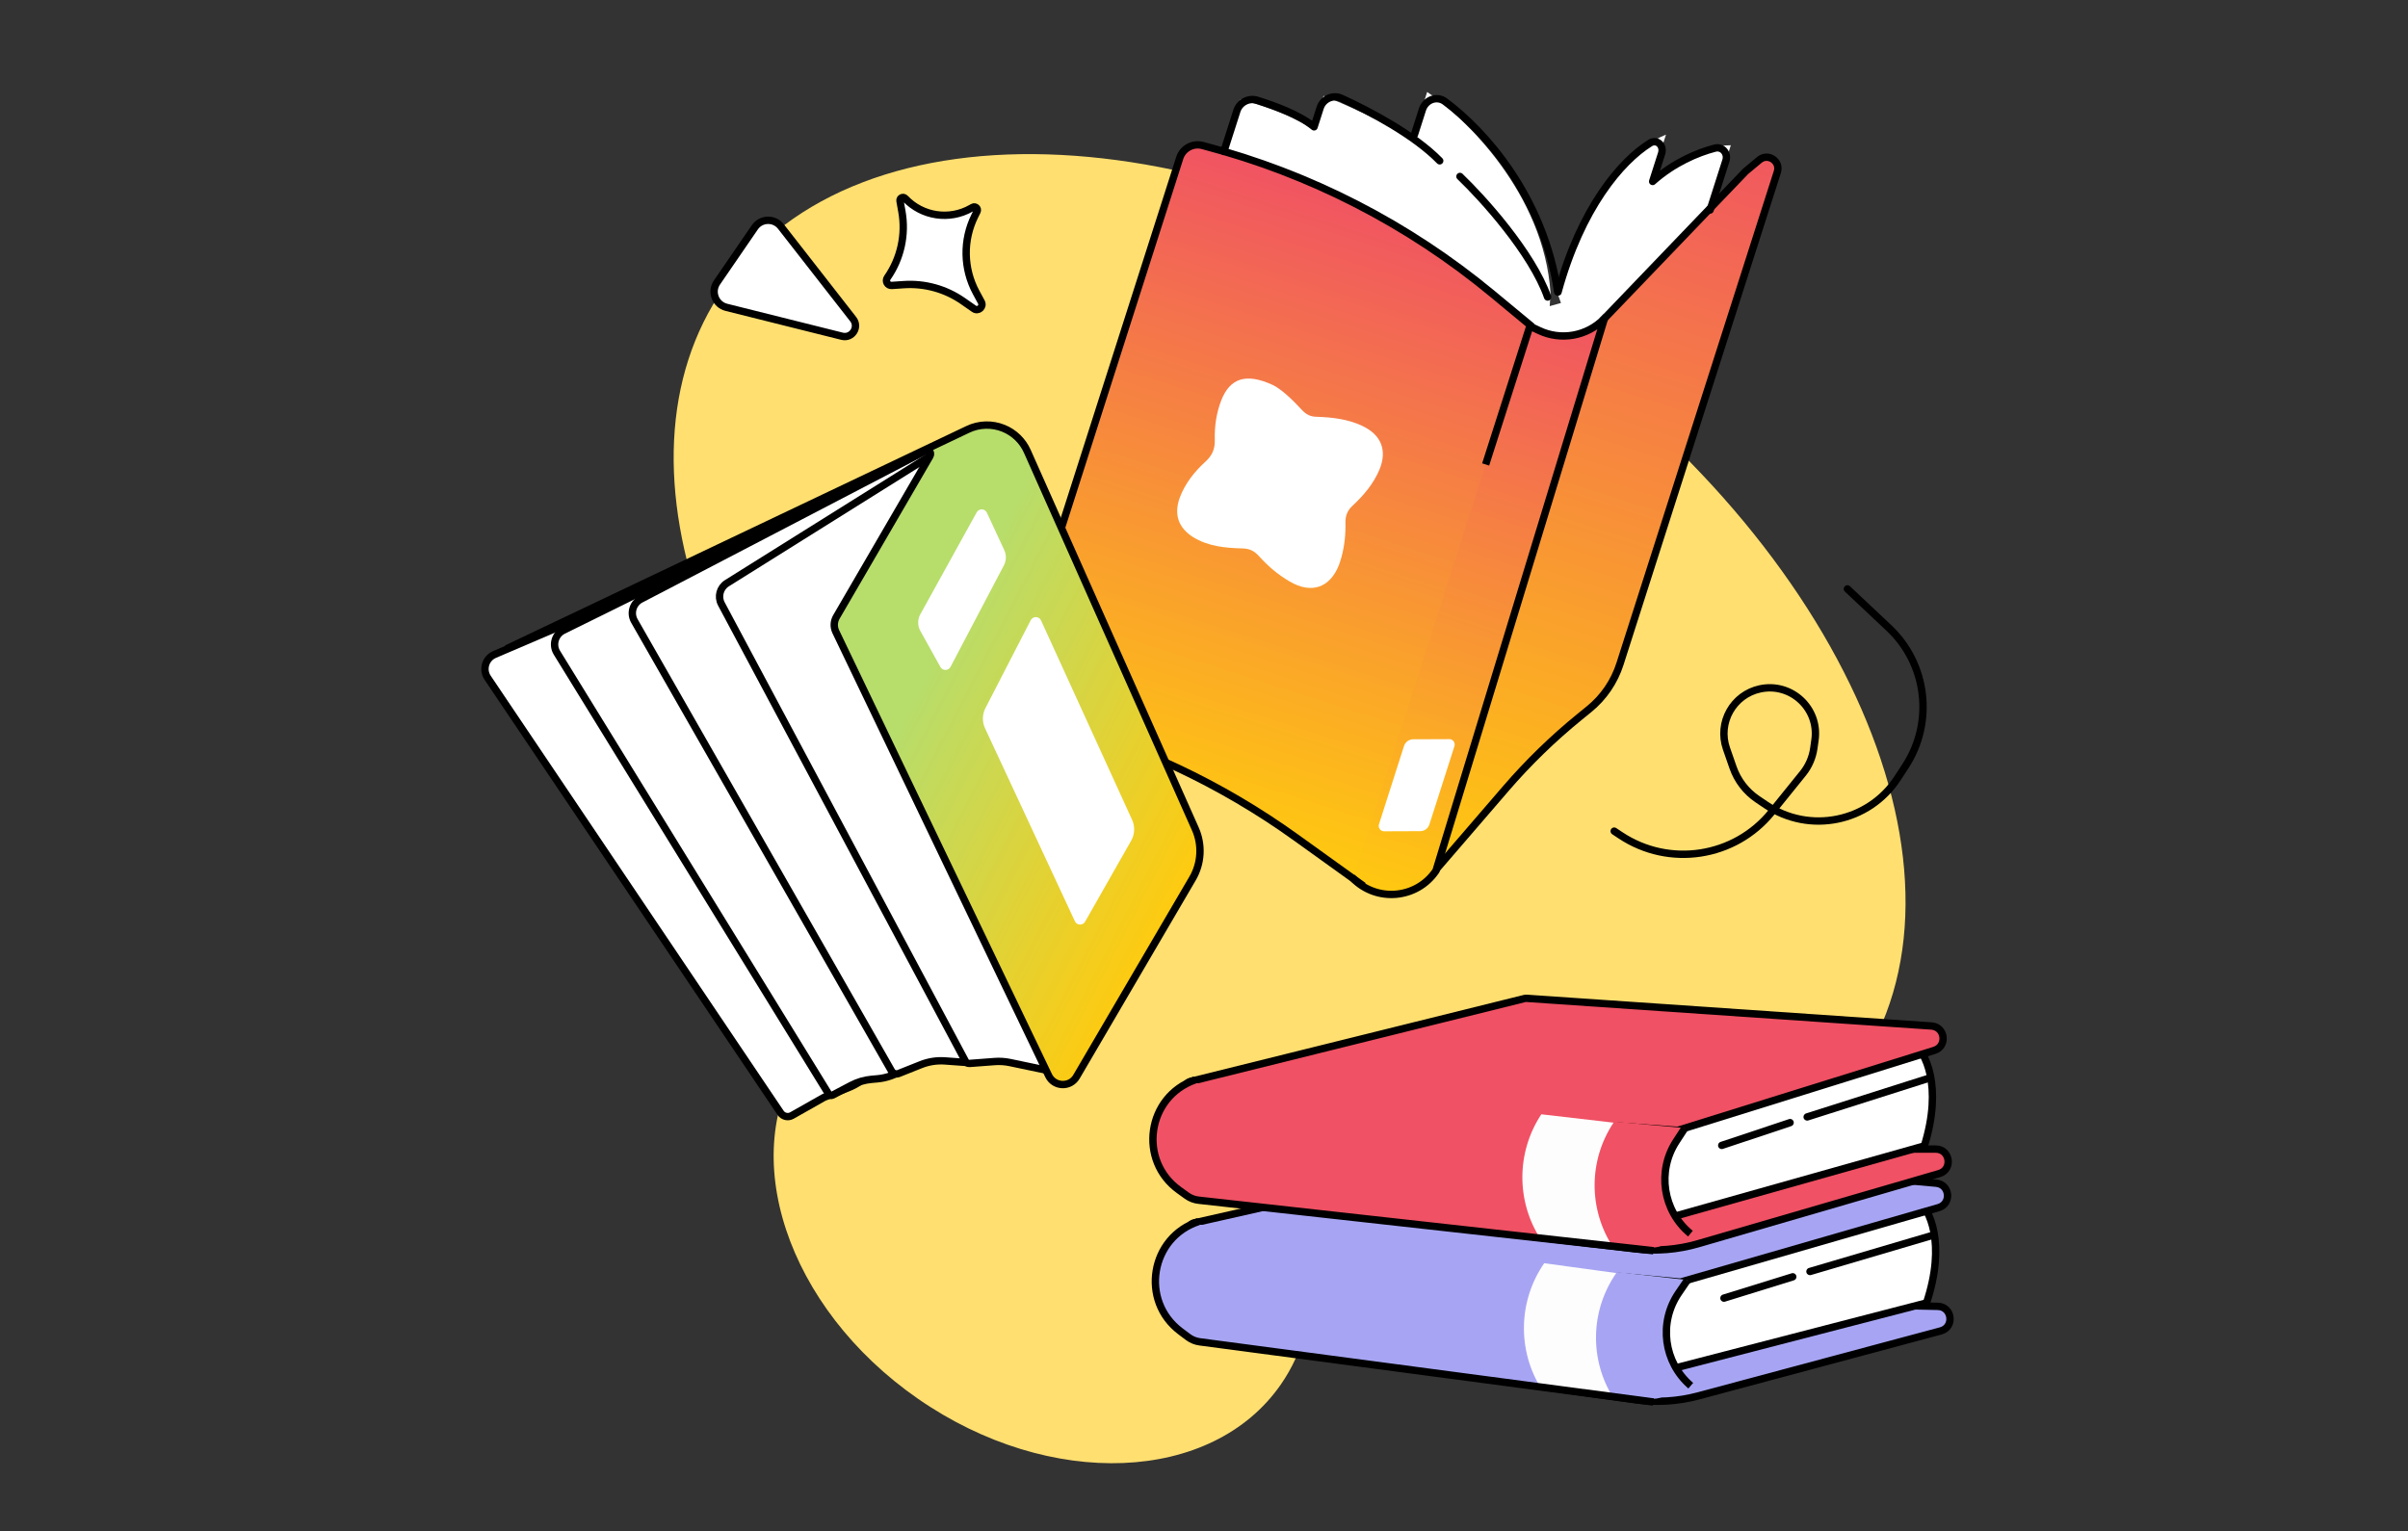 <svg width="327" height="208" viewBox="0 0 327 208" fill="none" xmlns="http://www.w3.org/2000/svg">
<rect x="0" y="0" width="327" height="208" fill="#333333" stroke="none"/>
<path fill-rule="evenodd" clip-rule="evenodd" d="M98.277 39.11C116.485 12.824 165.652 15.347 208.095 44.747C250.537 74.146 270.183 119.288 251.975 145.575C238.041 165.691 205.977 168.935 172.67 156.174C179.175 166.981 180.11 179.154 173.943 188.057C164.613 201.527 142.559 202.408 124.683 190.026C106.808 177.644 99.881 156.687 109.211 143.218C114.166 136.065 122.709 132.462 132.309 132.51C96.782 103.356 81.542 63.269 98.277 39.11Z" fill="#FFDF70"/>
<path d="M168.454 13.528L164.74 25.141L201.069 47.729L218.346 47.31L231.592 30.517L235.04 19.734C231.359 19.654 226.311 22.886 224.246 24.511L226.236 18.29C218.149 21.556 212.871 33.522 211.243 39.096L211.973 41.158L210.447 41.584L210.557 39.791C209.669 26.341 199.018 15.987 193.804 12.491L191.682 19.127C188.072 16.51 182.213 13.966 179.735 13.021L178.277 17.583C175.568 15.62 170.6 14.062 168.454 13.528Z" fill="white"/>
<path d="M241.357 23.357L219.989 90.183C219.217 92.597 217.759 94.733 215.794 96.331L214.505 97.38C210.88 100.328 207.524 103.591 204.475 107.131L193.862 119.454C193.811 119.514 193.762 119.532 193.723 119.537C193.679 119.544 193.624 119.534 193.572 119.505C193.52 119.476 193.484 119.435 193.466 119.393C193.45 119.357 193.44 119.306 193.464 119.232L217.696 43.452L237.052 23.274L238.922 21.716C240.097 20.737 241.823 21.9 241.357 23.357Z" fill="url(#paint0_linear_6329_22664)" stroke="black"/>
<path d="M217.858 43.328L195.004 118.277C195.003 118.279 195.002 118.281 195.001 118.283C195 118.286 194.998 118.289 194.996 118.292C192.403 122.12 186.952 122.609 183.719 119.304L183.328 118.904C183.305 118.88 183.297 118.846 183.306 118.814L206.141 43.887C206.191 43.721 206.378 43.638 206.535 43.714L208.967 44.881C211.952 46.314 215.519 45.683 217.832 43.312C217.835 43.309 217.838 43.307 217.84 43.305C217.842 43.306 217.846 43.307 217.851 43.31C217.856 43.313 217.859 43.316 217.86 43.318C217.86 43.32 217.859 43.323 217.858 43.328Z" fill="url(#paint1_linear_6329_22664)" stroke="black"/>
<path d="M160.203 21.461C160.618 20.162 161.977 19.416 163.296 19.762L163.565 19.833C177.901 23.6 191.242 30.451 202.656 39.909L207.798 44.169L183.597 119.854L176.503 114.565C166.029 106.756 154.151 101.036 141.516 97.716L138.488 96.92C137.277 96.602 136.581 95.334 136.962 94.141L160.203 21.461Z" fill="url(#paint2_linear_6329_22664)"/>
<path d="M172.857 52.305C173.918 52.811 175.42 54.182 176.799 55.69C177.382 56.32 177.98 56.614 178.83 56.618C180.949 56.688 183.018 56.928 184.987 57.849C187.59 59.082 188.415 61.191 187.311 63.831C186.495 65.747 185.18 67.285 183.692 68.68C182.992 69.323 182.695 70.021 182.708 70.989C182.749 72.591 182.581 74.183 182.152 75.74C182.05 76.079 181.948 76.418 181.821 76.766C180.588 79.86 178.079 80.703 175.163 79.006C173.557 78.08 172.171 76.89 170.929 75.509C170.308 74.819 169.649 74.518 168.72 74.499C166.384 74.437 164.049 74.225 161.98 72.937C159.99 71.664 159.407 69.836 160.198 67.631C160.925 65.674 162.202 64.076 163.7 62.708C164.606 61.881 165.005 60.994 164.966 59.736C164.92 57.896 165.179 56.09 165.851 54.364C167.023 51.414 169.16 50.594 172.857 52.305Z" fill="white"/>
<path d="M185.152 120.351L175.955 113.743C165.835 106.471 154.466 101.119 142.414 97.952L138.488 96.92C137.277 96.602 136.581 95.334 136.962 94.141L160.203 21.461C160.618 20.162 161.977 19.416 163.296 19.762L163.565 19.833C177.901 23.6 191.242 30.451 202.656 39.909L207.798 44.169L201.748 63.091" stroke="black"/>
<path d="M190.661 101.336C190.834 100.795 191.336 100.427 191.904 100.424L196.809 100.405C197.307 100.403 197.661 100.887 197.51 101.361L194.11 111.993C193.937 112.534 193.435 112.902 192.867 112.905L187.961 112.924C187.464 112.926 187.109 112.442 187.261 111.968L190.661 101.336Z" fill="white"/>
<path d="M166.2 20.577L167.962 15.067C168.331 13.911 169.572 13.256 170.729 13.622C173.089 14.369 176.386 15.547 178.447 17.23L179.268 14.662C179.656 13.448 180.991 12.818 182.152 13.346C186.095 15.142 192.116 18.361 195.508 21.847" stroke="black" stroke-linecap="round" stroke-linejoin="round"/>
<path d="M192.069 18.301L193.163 14.879C193.587 13.555 195.111 12.962 196.228 13.79C201.556 17.74 209.57 26.634 211.531 39.642" stroke="black" stroke-linecap="round" stroke-linejoin="round"/>
<path d="M232.227 28.53L234.372 21.823C234.69 20.828 233.895 19.861 232.884 20.123C230.478 20.745 227.258 22.126 224.425 24.65L225.636 20.862C225.985 19.771 225.029 18.835 224.058 19.442C220.136 21.893 214.699 28.247 211.581 39.66" stroke="black" stroke-linecap="round" stroke-linejoin="round"/>
<path d="M198.257 23.969C201.335 26.909 208.025 34.3 210.162 40.347" stroke="black" stroke-linecap="round" stroke-linejoin="round"/>
<path d="M66.223 92.071L106 151.166C106.341 151.672 107.014 151.831 107.545 151.53L111.895 149.067L115.274 147.727C116.246 147.341 117.124 146.755 117.853 146.005L121.62 142.129C123.452 140.244 126.146 139.472 128.697 140.101L137.498 142.271C140.203 142.938 143.053 142.029 144.872 139.92L155.878 127.159C157.856 124.865 158.237 121.597 156.838 118.91L127.716 62.967L67.156 88.906C65.921 89.435 65.473 90.956 66.223 92.071Z" fill="white" stroke="black"/>
<path d="M75.629 88.666L112.538 148.628C112.645 148.803 112.87 148.864 113.051 148.769L115.59 147.434C116.462 146.976 117.417 146.696 118.399 146.612L119.117 146.55C121.675 146.331 123.936 144.801 125.091 142.509L126.884 138.954C128.707 135.338 133.601 134.698 136.292 137.724C138.839 140.588 143.425 140.195 145.449 136.94L156.518 119.136C157.905 116.905 158.005 114.107 156.782 111.782L129.274 59.538L76.504 85.624C75.374 86.182 74.968 87.592 75.629 88.666Z" fill="white" stroke="black"/>
<path d="M86.151 84.353L121.07 145.488C121.263 145.825 121.674 145.969 122.035 145.825L125.057 144.622C126.096 144.208 127.216 144.035 128.331 144.116L131.457 144.343C133.019 144.457 134.478 143.553 135.071 142.102C135.683 140.607 137.21 139.698 138.816 139.873L144.323 140.472C147.749 140.846 150.978 138.804 152.112 135.55L158.001 118.636C158.72 116.57 158.488 114.292 157.368 112.413L126.578 60.781L87.022 81.392C85.944 81.953 85.549 83.298 86.151 84.353Z" fill="white" stroke="black"/>
<path d="M97.965 82.046L131.102 144.151C131.211 144.355 131.431 144.476 131.662 144.458L135.075 144.2C135.77 144.148 136.469 144.193 137.15 144.336L143.18 145.6L159.804 115.206C161.028 112.968 161.013 110.258 159.764 108.034L131.917 58.432L98.717 79.222C97.764 79.82 97.435 81.053 97.965 82.046Z" fill="white" stroke="black"/>
<path d="M131.439 58.323L125.531 61.135C126.049 60.889 126.574 61.46 126.285 61.956L113.578 83.807C113.222 84.42 113.192 85.17 113.498 85.809L142.4 146.11C143.142 147.658 145.313 147.748 146.18 146.266L161.943 119.336C163.147 117.279 163.287 114.769 162.318 112.591L139.505 61.304C138.875 59.89 137.724 58.773 136.292 58.188C134.727 57.548 132.966 57.597 131.439 58.323Z" fill="url(#paint3_linear_6329_22664)"/>
<path d="M68.797 88.129L131.439 58.323C132.966 57.597 134.727 57.548 136.292 58.188V58.188C137.724 58.773 138.875 59.89 139.505 61.304L162.318 112.591C163.287 114.769 163.147 117.279 161.943 119.336L146.18 146.266C145.313 147.748 143.142 147.658 142.4 146.11L113.498 85.809C113.192 85.17 113.222 84.42 113.578 83.807L126.285 61.956C126.574 61.46 126.048 60.889 125.529 61.135L68.797 88.129Z" stroke="black"/>
<path d="M127.708 90.608L124.982 85.71C124.59 85.006 124.589 84.149 124.978 83.444L132.631 69.596C132.939 69.038 133.751 69.066 134.019 69.645L136.378 74.73C136.684 75.39 136.665 76.156 136.326 76.8L129.078 90.591C128.79 91.139 128.009 91.148 127.708 90.608Z" fill="white"/>
<path d="M145.968 125.147L133.765 98.93C133.359 98.057 133.379 97.045 133.82 96.189L139.971 84.248C140.269 83.67 141.102 83.69 141.372 84.281L153.736 111.366C154.152 112.276 154.105 113.33 153.61 114.199L147.352 125.204C147.039 125.754 146.235 125.721 145.968 125.147Z" fill="white"/>
<path d="M166.612 180.43L203.82 176.196L263.144 177.456C265.107 177.497 265.444 180.284 263.548 180.792L230.633 189.618C227.848 190.365 224.94 190.543 222.084 190.142L166.587 182.344C165.464 182.187 165.486 180.558 166.612 180.43Z" fill="#A7A5F3" stroke="black"/>
<path d="M261.616 176.986C264.325 168.823 261.982 164.243 260.472 162.974L225.718 170.8L225.967 186.221L261.616 176.986Z" fill="white" stroke="black"/>
<path d="M208.053 155.801L262.925 160.725C264.796 160.893 265.049 163.526 263.244 164.046L228.375 174.109C228.259 174.143 228.138 174.154 228.018 174.143L162.302 168.014C161.209 167.912 161.108 166.354 162.179 166.112L207.755 155.821C207.852 155.799 207.953 155.792 208.053 155.801Z" fill="#A7A5F3" stroke="black"/>
<path d="M162.285 166.349C162.35 166.321 162.421 166.311 162.491 166.319L228.948 173.856C229.203 173.885 229.331 174.177 229.181 174.384L227.897 176.148C225.212 179.839 225.809 184.972 229.27 187.948V187.948C229.42 188.077 229.379 188.319 229.194 188.392L225.543 189.823C225.135 189.983 224.693 190.038 224.258 189.983L162.721 182.241C162.277 182.186 161.85 182.037 161.466 181.806L161.201 181.646C155.186 178.015 155.817 169.096 162.285 166.349V166.349Z" fill="#A7A5F3"/>
<path d="M209.702 171.595L219.484 172.936V172.936C215.951 178.014 215.805 184.725 219.123 189.946V189.946L209.339 188.701V188.701C206.019 183.446 206.166 176.707 209.702 171.595V171.595Z" fill="#FEFDFD"/>
<path d="M162.779 165.93V165.93C156.22 168.07 154.789 176.709 160.306 180.851L161.345 181.63C161.806 181.976 162.348 182.198 162.919 182.274L224.526 190.447M229.132 173.914L227.946 175.65C225.212 179.654 225.925 185.073 229.601 188.234V188.234" stroke="black"/>
<path d="M245.647 172.241C245.382 172.319 245.231 172.597 245.309 172.862C245.387 173.127 245.665 173.278 245.93 173.2L245.647 172.241ZM262.771 167.19L245.647 172.241L245.93 173.2L263.054 168.149L262.771 167.19Z" fill="black"/>
<path d="M243.452 173.443L234.109 176.339" stroke="black" stroke-linecap="round"/>
<path d="M166.414 161.117L203.524 156.094H262.861C264.824 156.094 265.22 158.872 263.335 159.421L230.616 168.944C227.846 169.75 224.943 169.99 222.079 169.649L166.429 163.031C165.304 162.898 165.29 161.269 166.414 161.117Z" fill="#F05164" stroke="black"/>
<path d="M261.322 155.658C263.858 147.439 261.418 142.911 259.882 141.674L225.301 150.236L225.878 165.647L261.322 155.658Z" fill="white" stroke="black"/>
<path d="M207.323 135.614L262.286 139.372C264.16 139.5 264.469 142.127 262.676 142.686L228.028 153.487C227.913 153.522 227.792 153.536 227.672 153.528L161.841 148.796C160.746 148.717 160.612 147.161 161.678 146.897L207.024 135.64C207.122 135.616 207.222 135.607 207.323 135.614Z" fill="#F05164" stroke="black"/>
<path d="M161.789 147.13C161.853 147.101 161.924 147.089 161.995 147.096L228.597 153.22C228.851 153.244 228.986 153.533 228.84 153.743L227.594 155.534C224.988 159.281 225.694 164.4 229.217 167.302V167.302C229.37 167.428 229.334 167.671 229.151 167.747L225.531 169.256C225.126 169.424 224.686 169.489 224.25 169.443L162.562 163.01C162.117 162.963 161.687 162.824 161.299 162.601L161.03 162.447C154.939 158.944 155.381 150.014 161.789 147.13V147.13Z" fill="#F05164"/>
<path d="M209.306 151.367L219.114 152.501V152.501C215.69 157.652 215.686 164.365 219.114 169.514V169.514L209.306 168.478V168.478C205.875 163.294 205.879 156.553 209.306 151.367V151.367Z" fill="#FEFDFD"/>
<path d="M162.274 146.699V146.699C155.762 148.978 154.514 157.646 160.118 161.669L161.173 162.427C161.641 162.763 162.188 162.973 162.761 163.036L224.528 169.899M228.781 153.273L227.633 155.033C224.984 159.094 225.812 164.497 229.554 167.579V167.579" stroke="black"/>
<path d="M245.256 151.249C244.993 151.333 244.848 151.614 244.931 151.877C245.015 152.141 245.296 152.286 245.559 152.202L245.256 151.249ZM262.27 145.836L245.256 151.249L245.559 152.202L262.573 146.789L262.27 145.836Z" fill="black"/>
<path d="M243.088 152.498L233.808 155.591" stroke="black" stroke-linecap="round"/>
<path d="M250.872 79.996L256.509 85.303C261.697 90.187 262.645 98.085 258.759 104.059L257.683 105.713C253.784 111.706 245.729 113.339 239.804 109.337L238.653 108.559C237.114 107.519 235.952 106.01 235.342 104.255L234.45 101.693C233.221 98.163 235.364 94.356 239.019 93.574V93.574C243.24 92.672 247.073 96.243 246.47 100.518L246.312 101.643C246.135 102.898 245.621 104.081 244.824 105.067L240.585 110.317C235.584 116.509 226.692 117.876 220.062 113.472L219.204 112.902" stroke="black" stroke-linecap="round" stroke-linejoin="round"/>
<path d="M122.718 38.666L121.092 38.776C120.532 38.815 120.177 38.187 120.498 37.726C122.324 35.105 123.035 31.866 122.473 28.721L122.219 27.299C122.147 26.901 122.638 26.654 122.916 26.948C125.234 29.402 128.929 29.957 131.865 28.291L132.089 28.164C132.454 27.957 132.867 28.347 132.68 28.723L132.384 29.318C130.746 32.611 130.812 36.495 132.56 39.731L133.262 41.029C133.611 41.676 132.852 42.354 132.249 41.933L130.754 40.892C128.407 39.256 125.572 38.471 122.718 38.666Z" fill="white" stroke="black" stroke-linecap="round" stroke-linejoin="round"/>
<path d="M98.64 41.748L114.348 45.675C115.7 46.013 116.716 44.451 115.859 43.353L106.046 30.773C105.132 29.601 103.342 29.656 102.501 30.881L97.361 38.373C96.494 39.637 97.153 41.377 98.64 41.748Z" fill="white" stroke="black"/>
<defs>
<linearGradient id="paint0_linear_6329_22664" x1="236.089" y1="14.355" x2="201.757" y2="121.723" gradientUnits="userSpaceOnUse">
<stop stop-color="#F05263"/>
<stop offset="1" stop-color="#FFCA0F"/>
</linearGradient>
<linearGradient id="paint1_linear_6329_22664" x1="213.605" y1="40.306" x2="187.413" y2="122.216" gradientUnits="userSpaceOnUse">
<stop stop-color="#F05263"/>
<stop offset="1" stop-color="#FFCA0F"/>
</linearGradient>
<linearGradient id="paint2_linear_6329_22664" x1="185.836" y1="25.714" x2="158.33" y2="111.734" gradientUnits="userSpaceOnUse">
<stop stop-color="#F05263"/>
<stop offset="1" stop-color="#FFCA0F"/>
</linearGradient>
<linearGradient id="paint3_linear_6329_22664" x1="124.688" y1="93.316" x2="164.71" y2="113.983" gradientUnits="userSpaceOnUse">
<stop stop-color="#B7DD6B"/>
<stop offset="1" stop-color="#FFCA0F"/>
</linearGradient>
</defs>
</svg>
